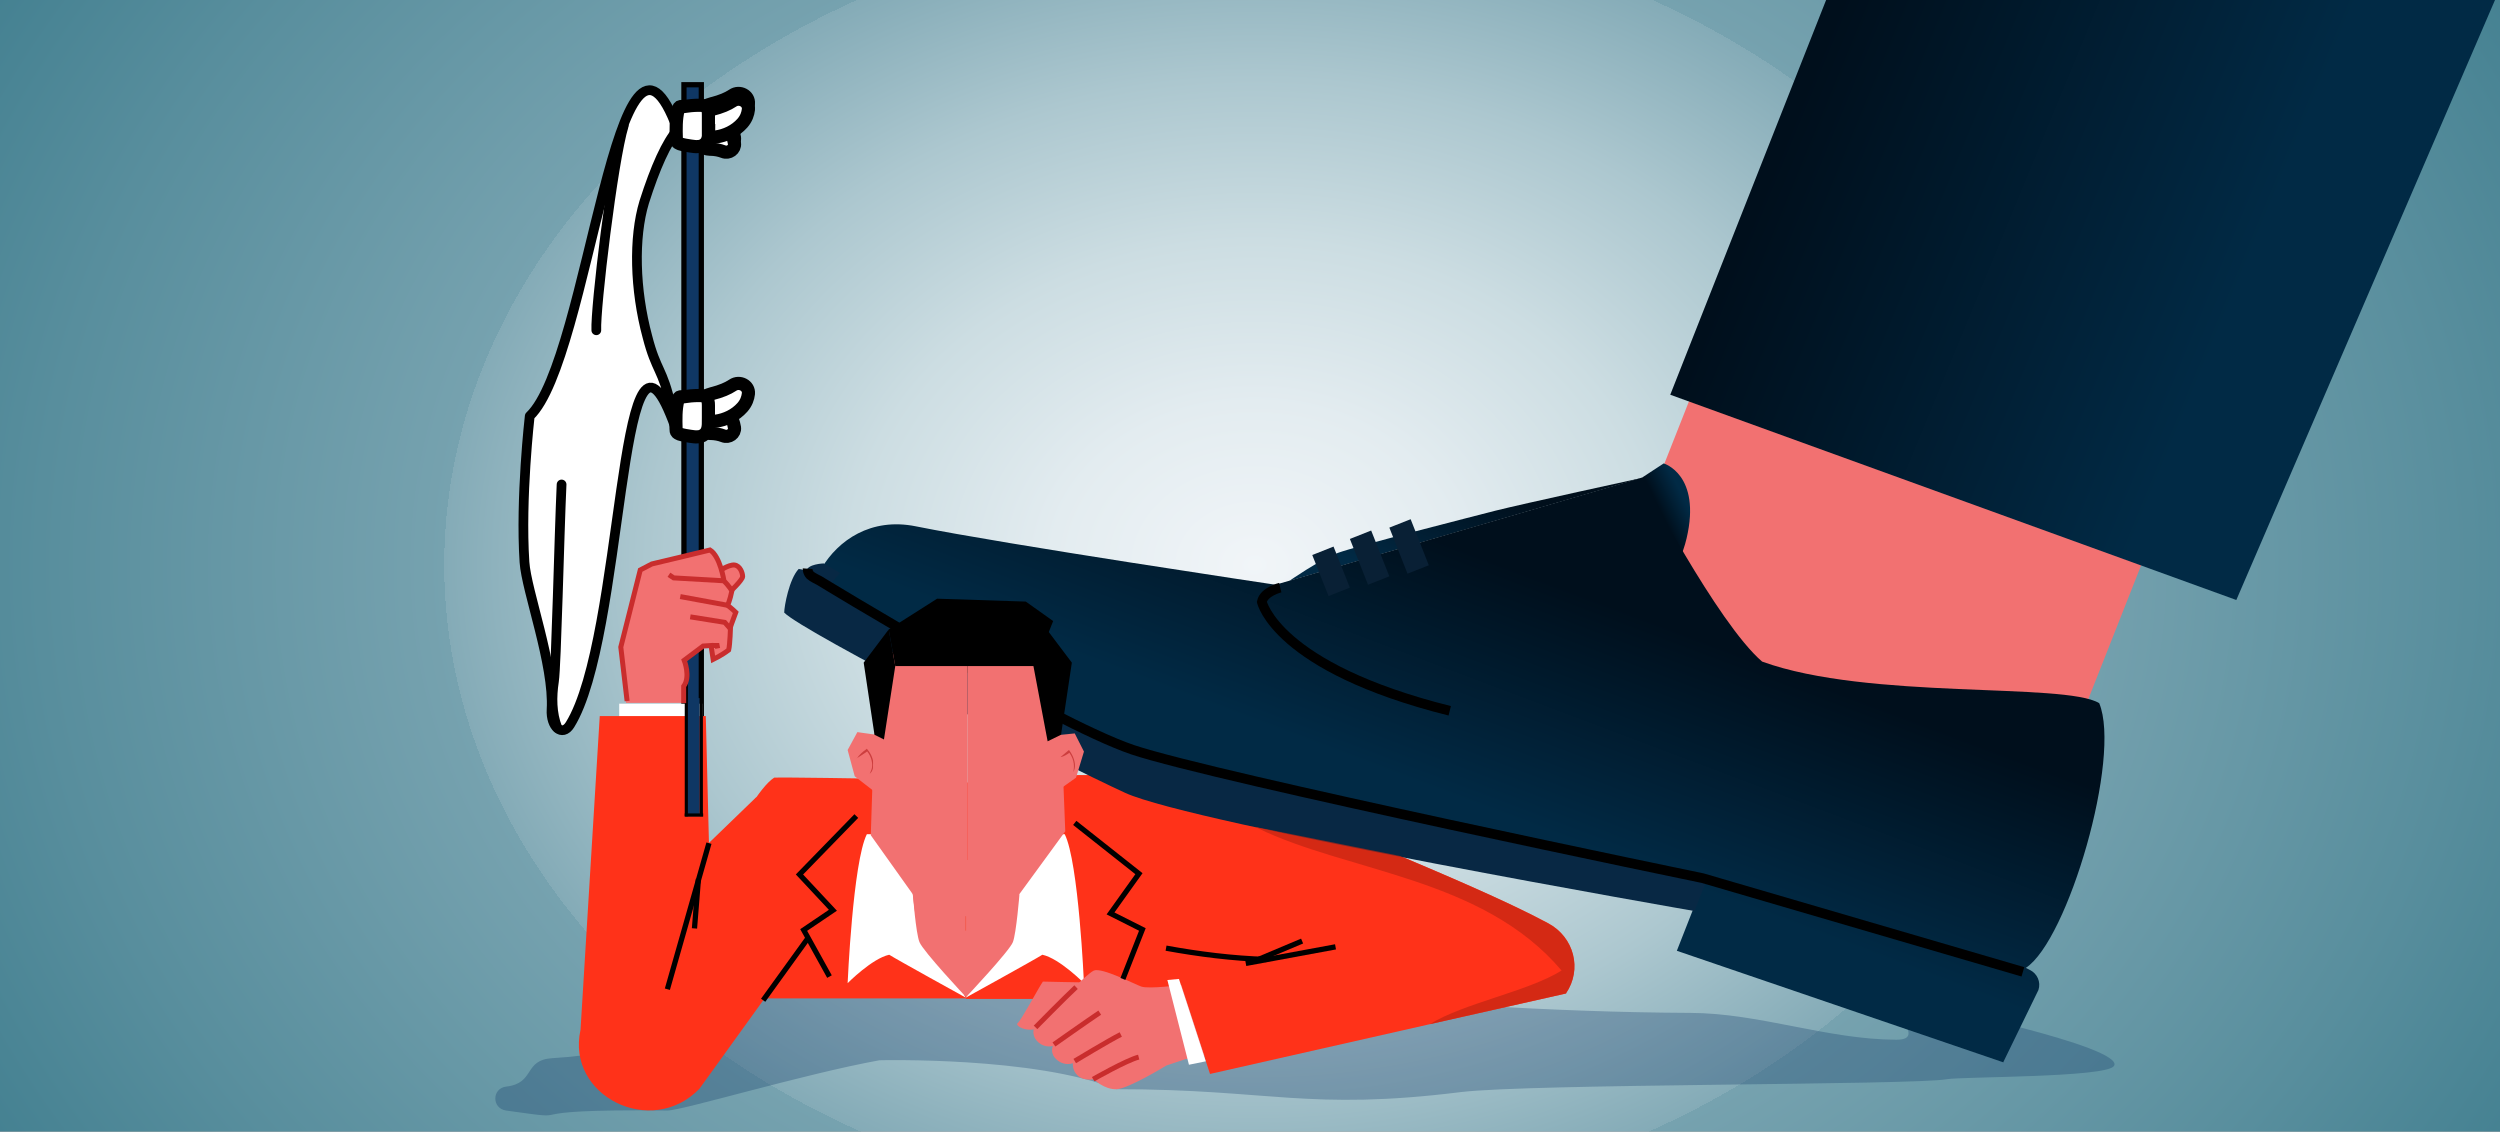 <?xml version="1.0" encoding="UTF-8"?>
<svg id="Calque_1" xmlns="http://www.w3.org/2000/svg" xmlns:xlink="http://www.w3.org/1999/xlink" version="1.1" viewBox="0 0 950 430">
  <rect x="0" y="0" width="950" height="430" fill="#808080" stroke="none"/>
  <!-- Generator: Adobe Illustrator 29.4.0, SVG Export Plug-In . SVG Version: 2.1.0 Build 2)  -->
  <defs>
    <style>
      .st0 {
        stroke-linecap: round;
        stroke-linejoin: round;
        stroke-width: 3.7px;
      }

      .st0, .st1, .st2, .st3, .st4, .st5 {
        stroke: #000;
      }

      .st0, .st6, .st7, .st2, .st4, .st5 {
        fill: none;
      }

      .st8 {
        fill: #ff3219;
      }

      .st9 {
        fill: url(#_Œ_ƒΩ_12);
      }

      .st10 {
        fill: url(#Dégradé_sans_nom_5);
      }

      .st11 {
        fill: #c22613;
        opacity: .7;
      }

      .st1 {
        stroke-width: 5px;
      }

      .st1, .st6, .st7, .st2, .st3, .st4, .st5 {
        stroke-miterlimit: 10;
      }

      .st1, .st12 {
        fill: #fff;
      }

      .st6 {
        stroke: #092035;
        stroke-width: 8.7px;
      }

      .st7 {
        stroke: #c92d2d;
        stroke-width: 1.9px;
      }

      .st2 {
        stroke-width: 1.8px;
      }

      .st13 {
        fill: #082844;
      }

      .st14 {
        fill: url(#_Œ_ƒΩ_121);
      }

      .st15 {
        fill: url(#_Œ_ƒΩ_122);
      }

      .st16 {
        fill: url(#_Œ_ƒΩ_123);
      }

      .st17 {
        fill: #cc3e3e;
      }

      .st18 {
        opacity: .3;
      }

      .st18, .st3, .st19 {
        fill: #0f3764;
      }

      .st3 {
        stroke-width: 2px;
      }

      .st4 {
        stroke-width: 2px;
      }

      .st5 {
        stroke-width: 3.7px;
      }

      .st20 {
        fill: #f27171;
      }
    </style>
    <radialGradient id="Dégradé_sans_nom_5" data-name="Dégradé sans nom 5" cx="432" cy="191.1" fx="432" fy="191.1" r="770" gradientTransform="translate(44.8 61.8) scale(1 .8)" gradientUnits="userSpaceOnUse">
      <stop offset="0" stop-color="#f6f9fb"/>
      <stop offset="0" stop-color="#f1f5f8"/>
      <stop offset=".1" stop-color="#e3ecf0"/>
      <stop offset=".2" stop-color="#ccdde2"/>
      <stop offset=".3" stop-color="#acc7cf"/>
      <stop offset=".4" stop-color="#84abb7"/>
      <stop offset=".4" stop-color="#76a2af"/>
      <stop offset=".6" stop-color="#588e9d"/>
      <stop offset="1" stop-color="#136074"/>
    </radialGradient>
    <linearGradient id="_Œ_ƒΩ_12" data-name="Œ¥√¸√˚µƒΩ•±‰ 12" x1="563.1" y1="184.6" x2="547.6" y2="225.7" gradientUnits="userSpaceOnUse">
      <stop offset="0" stop-color="#000f1c"/>
      <stop offset="1" stop-color="#012a45"/>
    </linearGradient>
    <linearGradient id="_Œ_ƒΩ_121" data-name="Œ¥√¸√˚µƒΩ•±‰ 12" x1="700.1" y1="-1.6" x2="868.6" y2="67.9" xlink:href="#_Œ_ƒΩ_12"/>
    <linearGradient id="_Œ_ƒΩ_122" data-name="Œ¥√¸√˚µƒΩ•±‰ 12" x1="633.4" y1="199.1" x2="642.4" y2="194.7" xlink:href="#_Œ_ƒΩ_12"/>
    <linearGradient id="_Œ_ƒΩ_123" data-name="Œ¥√¸√˚µƒΩ•±‰ 12" x1="573.7" y1="215.3" x2="542.1" y2="299.1" xlink:href="#_Œ_ƒΩ_12"/>
  </defs>
  <rect class="st10" width="950" height="430"/>
  <path class="st18" d="M424.2,413.9c-30.9-12.5-90-11-90-11-28.7,5.2-75.3,19.2-80.6,19.1-64.7-.7-29.6,4.5-61.3,0-5.5-.8-5.4-8.5.1-9.1,11.1-1.3,6.4-10.2,17.6-10.8,60.6-3.6,56.8-33.6,117.6-33.3,106.3.5,208.3,15.6,314.7,16.1,26.4.1,51.9,10.1,78.3,10.2,13.2,0-7.3-13.9,5.9-13.8,3.5,0,81.7,16.6,76.8,23.8-3,4.4-57.6,4-63.5,5-12.8,2.3-158.6,1.7-184.7,4.9-58.1,7.2-72.5-1.1-130.8-1.1Z"/>
  <g>
    <path class="st1" d="M263.5,47.9s.9,6.4,6.2,6.6c2.1,0,3.8.4,5.1.9,2.2.9,4.6-.9,4.3-3.1-.3-1.9-1-3.9-2.6-5.5-4.6-4.7-11.2-3.1-13,1.1Z"/>
    <path class="st1" d="M263.3,47.9s-.4-6.5,7.2-8.5c3.6-.9,6.1-2,7.9-3.2,2.6-1.8,6.3.1,6,3.2-.2,1.7-.8,3.5-2.3,5.2-5.4,6.1-15.2,6.8-18.8,3.3Z"/>
  </g>
  <g>
    <path class="st8" d="M333,295.9s-36.1-.6-38.8-.4c-10.9,6.9-32.7,57.4-37.2,65.3,5.4,18.7,24.6,18.6,24.6,18.6h85.4v-80.8l-34-2.7Z"/>
    <path class="st8" d="M400.2,294.6s37.2-.3,40-.1c10.9,6.9,32.3,57.2,36.8,65.1-4.8,19.1-24.6,20-24.6,20h-85.4v-82.2l33.2-2.7Z"/>
    <path class="st12" d="M367,379.1s-26.3-14.5-29.1-16.3c-6.5,1.4-15.8,10.8-15.8,10.8,0,0,2-46,7.3-56.6h8.7l28.8,62.1Z"/>
    <path class="st20" d="M367,359.9s-15,.6-17.2-3.5c-2.2-4.1-4.2-29.6-4.2-29.6h21.3v33Z"/>
    <path class="st12" d="M367,379.1s26.3-14.5,29.1-16.3c6.5,1.4,15.8,10.8,15.8,10.8,0,0-2-46-7.3-56.6h-8.7l-28.9,62.1Z"/>
    <path class="st20" d="M367,359.9s15,.6,17.2-3.5c2.2-4.1,4.2-29.6,4.2-29.6h-21.3v33Z"/>
    <path class="st2" d="M462.8,330.4s-11.8-23.9-16.9-29.7"/>
    <path class="st2" d="M285.3,307.4s-9.6,17.2-14.7,23"/>
    <path class="st20" d="M367.1,353.8l-20.2-14s1.1,14.8,2.5,18.2c1.3,3.4,17.7,20.9,17.7,20.9,0,0,16.5-17.5,17.8-20.9,1.3-3.4,2.5-18.2,2.5-18.2l-20.2,14Z"/>
  </g>
  <g>
    <path class="st8" d="M595.2,377.5l-51.9,11.7-83.5,18.9-12.3-37.8,25.9-4.3-38.7-8,4.4-63.5s9.3,1,18.8,2.3c7.6,1,15.4,2.3,18.9,3.5,13.8,9.2,79.1,33.2,111.5,50.5,9.9,5.3,13,17.5,6.8,26.6Z"/>
    <g>
      <path class="st20" d="M450.1,402.6l-6.9,2.3s-14.3,8.8-18.9,9c-4.7.2-8.7-3.8-8.7-3.8,0,0-3.6.8-6-1.3-2.3-2.1-1.9-4.8-1.9-4.8,0,0-3,1.3-6-1.2-3-2.5-1.6-5.3-1.6-5.3,0,0-2.9.8-5.4-1.3-2.5-2.1-2.2-4.8-1.6-5.6.6-.8,19.5-20.6,22.6-21.8s15.2,5.1,18,6.1c2.8,1,15.2-.6,15.2-.6l8.8,27-7.5,1.2Z"/>
      <path class="st20" d="M411,373.3c.2,0-12.5-.2-14.7-.3-1.8,2.6-8.2,14.7-9.6,15.8s5.2,4.6,9.8.7,14.5-16.2,14.5-16.2Z"/>
    </g>
    <polygon class="st12" points="448 372 443.6 372.4 451.8 404.6 458.2 403.3 448 372"/>
    <path class="st7" d="M415.4,410.1s12.6-7.2,17.3-8.4"/>
    <path class="st7" d="M408.4,403.2s13.1-7.9,17.5-10.1"/>
    <path class="st7" d="M400.5,396.9s13.2-9.3,17.4-12.1"/>
    <path class="st7" d="M393.5,390.4s10.8-11,15.4-15.3"/>
  </g>
  <line class="st4" x1="473.4" y1="366.1" x2="507.5" y2="359.8"/>
  <rect class="st3" x="259.9" y="32.2" width="6.6" height="290.1"/>
  <g>
    <path class="st1" d="M263.5,158.1s.9,6.4,6.2,6.6c2.1,0,3.8.4,5.1.9,2.2.9,4.6-.9,4.3-3.1-.3-1.9-1-3.9-2.6-5.5-4.6-4.7-11.2-3.1-13,1.1Z"/>
    <path class="st1" d="M263.3,158.1s-.4-6.5,7.2-8.5c3.6-.9,6.1-2,7.9-3.2,2.6-1.8,6.3.1,6,3.2-.2,1.7-.8,3.5-2.3,5.2-5.4,6.1-15.2,6.8-18.8,3.3Z"/>
  </g>
  <g>
    <path class="st20" d="M273,217.2s3.8-2.7,6.1-2.5c2.2.3,3.1,3.1,3.1,4.4s-5.2,6.2-5.2,6.2l-3.9-8.1Z"/>
    <path class="st7" d="M273,217.2s3.8-2.7,6.1-2.5c2.2.3,3.1,3.1,3.1,4.4s-5.2,6.2-5.2,6.2l-3.9-8.1Z"/>
  </g>
  <rect class="st12" x="235.3" y="267.4" width="31.8" height="9.6"/>
  <path class="st8" d="M227.9,272.2l-7.3,119.1c-5.6,25.2,27,41.3,45.2,22.4l53-73.5-31.4-37.3-18,17.4-1.2-48.2h-40.3Z"/>
  <path class="st20" d="M243.3,216.5l4.4-2.3s19-4.5,22.1-5.3c3.9,2.4,5.3,11.7,5.3,11.7,0,0,2.4,2.5,3,3.9-.7,3.5-1.6,5.4-1.6,5.4,0,0,2.1,1.7,3.1,2.7-1.4,3.7-2,5.5-2,5.5,0,0-.2,6.7-.7,8.8-2.6,2-5.9,3.6-5.9,3.6l-.8-5.3-3,.2-7.2,5.4s2.5,6.3-.2,9.9c0,4.2.1,6.4.1,6.4h-22l-1.9-21.5,7.4-29.3Z"/>
  <polyline class="st7" points="275.1 220.7 256 219.6 254.2 218.4"/>
  <line class="st7" x1="258.5" y1="226.7" x2="276.4" y2="230"/>
  <line class="st4" x1="269.4" y1="320.4" x2="253.6" y2="375.9"/>
  <path class="st1" d="M269.2,159.9v-5.8c0-1.2-.1-2.5-1.1-3.2-.7-.6-1.7-.6-2.6-.6-2,0-4,.2-5.9.5-.5,0-1-.1-1.4.1-.4.3-.5.7-.6,1.1-.9,3.6-.8,7.3-.7,11,0,.5,0,1,.4,1.4.3.3.7.4,1.1.6,1.3.4,2.7.6,4,.8.9.1,1.8.3,2.7.2.9,0,1.8-.3,2.5-.9.8-.6,1.2-1.5,1.4-2.4.2-.9.2-1.9.2-2.8Z"/>
  <polyline class="st7" points="262.3 234.4 275.4 236.5 277.6 239"/>
  <polyline class="st7" points="270.1 245.3 272.5 245.3 272.7 246.4"/>
  <line class="st4" x1="478.4" y1="364.5" x2="494.8" y2="357.6"/>
  <line class="st4" x1="265.4" y1="334" x2="263.9" y2="352.8"/>
  <line class="st4" x1="307.1" y1="356.4" x2="290" y2="380.1"/>
  <g>
    <path class="st12" d="M254.9,154.4c.4,2,.9,4.4,1.4,7.1-.5-1.5-1.1-2.8-1.6-4.1-19.3-46.9-17.2,83.8-37.5,117-3.2,5.3-8.3,1.4-8-6.3,0,0,2.1-.9-9.9-53.9-1-13.6,2-56,2-56,22.7-21.4,33.4-171,56.1-108.8-4.2,4.7-8.5,14.3-12.7,27.5-4.1,13.5-3.6,33.3,1.2,51.1,3.4,13.3,5.8,12,9,26.5Z"/>
    <path class="st0" d="M254.9,154.4c.4,2,.9,4.4,1.4,7.1-.5-1.5-1.1-2.8-1.6-4.1-19.5-47.4-17.6,85-38.1,118-2.9,4.7-7.4.9-7-5.8,1-17-9.6-45.1-10.3-56-1.6-24.3,2-55.5,2-55.5,22.7-21.4,33.5-171,56.2-108.8-4.2,4.7-8.5,14.3-12.7,27.5-4.1,13.5-3.6,33.3,1.2,51.1,3.4,13.3,5.8,12,9,26.5Z"/>
  </g>
  <g>
    <g>
      <path class="st1" d="M263.5,50.1s.9,6.4,6.2,6.6c2.1,0,3.8.4,5.1.9,2.2.9,4.6-.9,4.3-3.1-.3-1.9-1-3.9-2.6-5.5-4.6-4.7-11.2-3.1-13,1.1Z"/>
      <path class="st1" d="M263.3,50.1s-.4-6.5,7.2-8.5c3.6-.9,6.1-2,7.9-3.2,2.6-1.8,6.3.1,6,3.2-.2,1.7-.8,3.5-2.3,5.2-5.4,6.1-15.2,6.8-18.8,3.3Z"/>
    </g>
    <path class="st1" d="M269.2,49.6c0-1.9,0-3.9,0-5.8,0-1.2,0-2.5-1-3.2-.7-.6-1.7-.6-2.6-.6-2,0-4,.2-5.9.5-.5,0-1-.1-1.4.1-.4.3-.5.7-.6,1.1-.9,3.6-.8,7.3-.7,11,0,.5,0,1,.4,1.4.3.3.7.4,1.1.6,1.3.4,2.7.6,4,.8.9.1,1.8.3,2.7.2.9,0,1.8-.3,2.5-.9.8-.6,1.2-1.5,1.4-2.4s.2-1.9.2-2.8Z"/>
  </g>
  <path class="st0" d="M211.8,276.6c-2.2-5.6-2.2-11.8-1.3-17.7.9-5.9,2-55.3,2.9-74.8"/>
  <rect class="st19" x="260.5" y="265.3" width="5.4" height="44.9"/>
  <rect x="265.9" y="265.3" width="1.2" height="44.9"/>
  <polygon points="261.4 310.2 260.2 310.2 260.2 259.1 261.4 256.6 261.4 310.2"/>
  <rect x="260.2" y="309.1" width="7" height="1.2"/>
  <path class="st7" d="M238.3,266.4l-2.4-20.5,7.4-29.3,4.4-2.3s19-4.5,22.1-5.3c3.9,2.4,5.3,11.7,5.3,11.7,0,0,2.4,2.5,3,3.9-.7,3.5-1.6,5.4-1.6,5.4,0,0,2.1,1.7,3.1,2.7-1.4,3.7-2,5.5-2,5.5,0,0-.2,6.7-.7,8.8-2.6,2-5.9,3.6-5.9,3.6l-.8-5.3-3,.2-7.2,5.4s2.5,6.3-.2,9.9c0,4.2,0,6.4,0,6.4"/>
  <g>
    <path class="st9" d="M489.7,220.9s11.6-8.1,18.7-10.8c7.1-2.6,51.2-13.8,59.7-16,10.3-2.6,55.8-12.5,55.8-12.5l-134.2,39.2Z"/>
    <g>
      <polygon class="st20" points="774.2 314.7 602.4 252.3 677.4 62.4 849.2 124.7 774.2 314.7"/>
      <polygon class="st14" points="849.8 228 634.7 150 724.4 -77.2 950 -77.2 950 -4.4 849.8 228"/>
      <path class="st15" d="M611,190l21.2-13.9s14.4,4.2,8.7,28.5c-5.7,24.2-26.8,25.9-26.8,25.9l-3.1-40.4Z"/>
      <path class="st16" d="M761.3,403.7l-124.1-42.4,8.4-21.4s-153.4-24.8-163.7-29c-10.3-4.2-152.6-62.3-168.1-69-15.6-6.6,0-48.8,34.2-41.9,34.2,6.9,136.7,22.2,136.7,22.2l139.2-40.7s28.6,55.2,45.7,69.9c40.5,14.7,114.9,7.8,128.1,15.8,8.5,20.5-11.9,90.2-27.9,100.6l1.4.7c3,1.4,4.4,4.7,3.4,7.7l-13.3,27.3Z"/>
      <path class="st13" d="M319.3,217.8l-6.3-3.7s-6.3.2-6.6,3c0,0-1.4-.8-2.9-.9-3.6,3.8-5.5,14.2-5.5,16.6,7.6,7.6,103.9,56.7,129.6,68.5,25.7,11.8,216.3,44.9,216.3,44.9l4.7-12s-176.2-36.3-212-47.3c-35.8-11-116.4-63.1-120.3-65.4-.4-.2,2.9-3.7,2.9-3.7Z"/>
      <path class="st5" d="M306.9,216.1s-.1,1.4,1,2.5c.7.7,3.4,2,3.4,2,0,0,87.9,53.7,119.1,64.3,31.2,10.5,216.6,48.8,216.6,48.8l121.7,35.6"/>
      <path class="st5" d="M486.5,223.3s-6.2,1.5-7,5.4c0,0,5.4,24.9,71.4,41.4"/>
      <line class="st6" x1="508.9" y1="224.9" x2="502.7" y2="209.3"/>
      <line class="st6" x1="523.9" y1="220.6" x2="517" y2="203.2"/>
      <line class="st6" x1="538.9" y1="216.4" x2="532" y2="198.9"/>
    </g>
  </g>
  <g>
    <polygon class="st20" points="336.8 279.8 325.8 278.2 322.1 285 324.8 295 332.8 301.2 336.8 279.8"/>
    <path class="st17" d="M325.6,288.2c1-1.5,2.3-2.6,3.6-3.5l.2-.2.3.4c2.9,3.5,2.7,7.7.8,9.1h0c.2-.5.5-1.1.7-1.7.6-1.9,0-4.7-1.7-6.8.3,0-4,2.7-4,2.7h0Z"/>
    <polygon class="st20" points="397.4 279.8 408.4 278.7 411.9 285.6 408.9 295.5 400.6 301.4 397.4 279.8"/>
    <g>
      <polygon class="st20" points="330.9 317.4 332.1 280.2 336.7 247.9 367.7 247.9 367.7 348.2 352.2 347.3 330.9 317.4"/>
      <polygon class="st20" points="404.8 315.9 403.4 280.2 394.3 247.9 367.7 247.9 367.7 348.2 381.2 348.2 404.8 315.9"/>
      <polygon points="393.4 253.1 340.2 253.1 337.7 239.2 356.1 227.5 389.8 228.6 400.2 236 393.4 253.1"/>
      <polygon points="397.8 239.2 407.3 251.8 403.2 279.2 398.1 281.7 392.7 253.1 397.8 239.2"/>
      <polygon points="337.7 239.2 328.2 251.8 332.3 279.2 335.9 281 340.2 253.1 337.7 239.2"/>
    </g>
    <path class="st17" d="M403.1,287.7c1.3-.3,2.4-1,3.5-1.8l-.5-.2c0,0,.2.2.3.4,2,2.9,1.8,5.3,1.5,7.3,0,0,0,0,0,0,.2-.4.4-1,.5-1.5.4-1.9-.5-4.8-2.2-6.9,0,0,0,0,0,0l-3.1,2.6h0Z"/>
  </g>
  <path class="st11" d="M595.2,377.5l-51.9,11.7c12.8-8,37.3-12.4,50.1-20.4-30-35.4-80.9-37.3-115.5-54.1-.3-.2-.7-.3-1-.5l55.2,11.1c20.3,8.6,41.6,17.7,56.2,25.6,9.9,5.3,13,17.5,6.8,26.6Z"/>
  <path class="st0" d="M237,47.8c-4.1,13.4-10.8,69.4-10.4,77.7"/>
  <path class="st4" d="M443.1,360.3c12.6,2.3,25.3,3.9,38.1,4.3"/>
  <path class="st4" d="M462.8,395.3"/>
  <path class="st4" d="M571.5,379.7"/>
  <polyline class="st4" points="408.4 312.7 432.8 332 422 347.1 434.1 353.2 426.7 372"/>
  <polyline class="st4" points="325.4 310.1 303.8 332.3 316.5 345.9 305.4 353.4 315.2 371.1"/>
</svg>